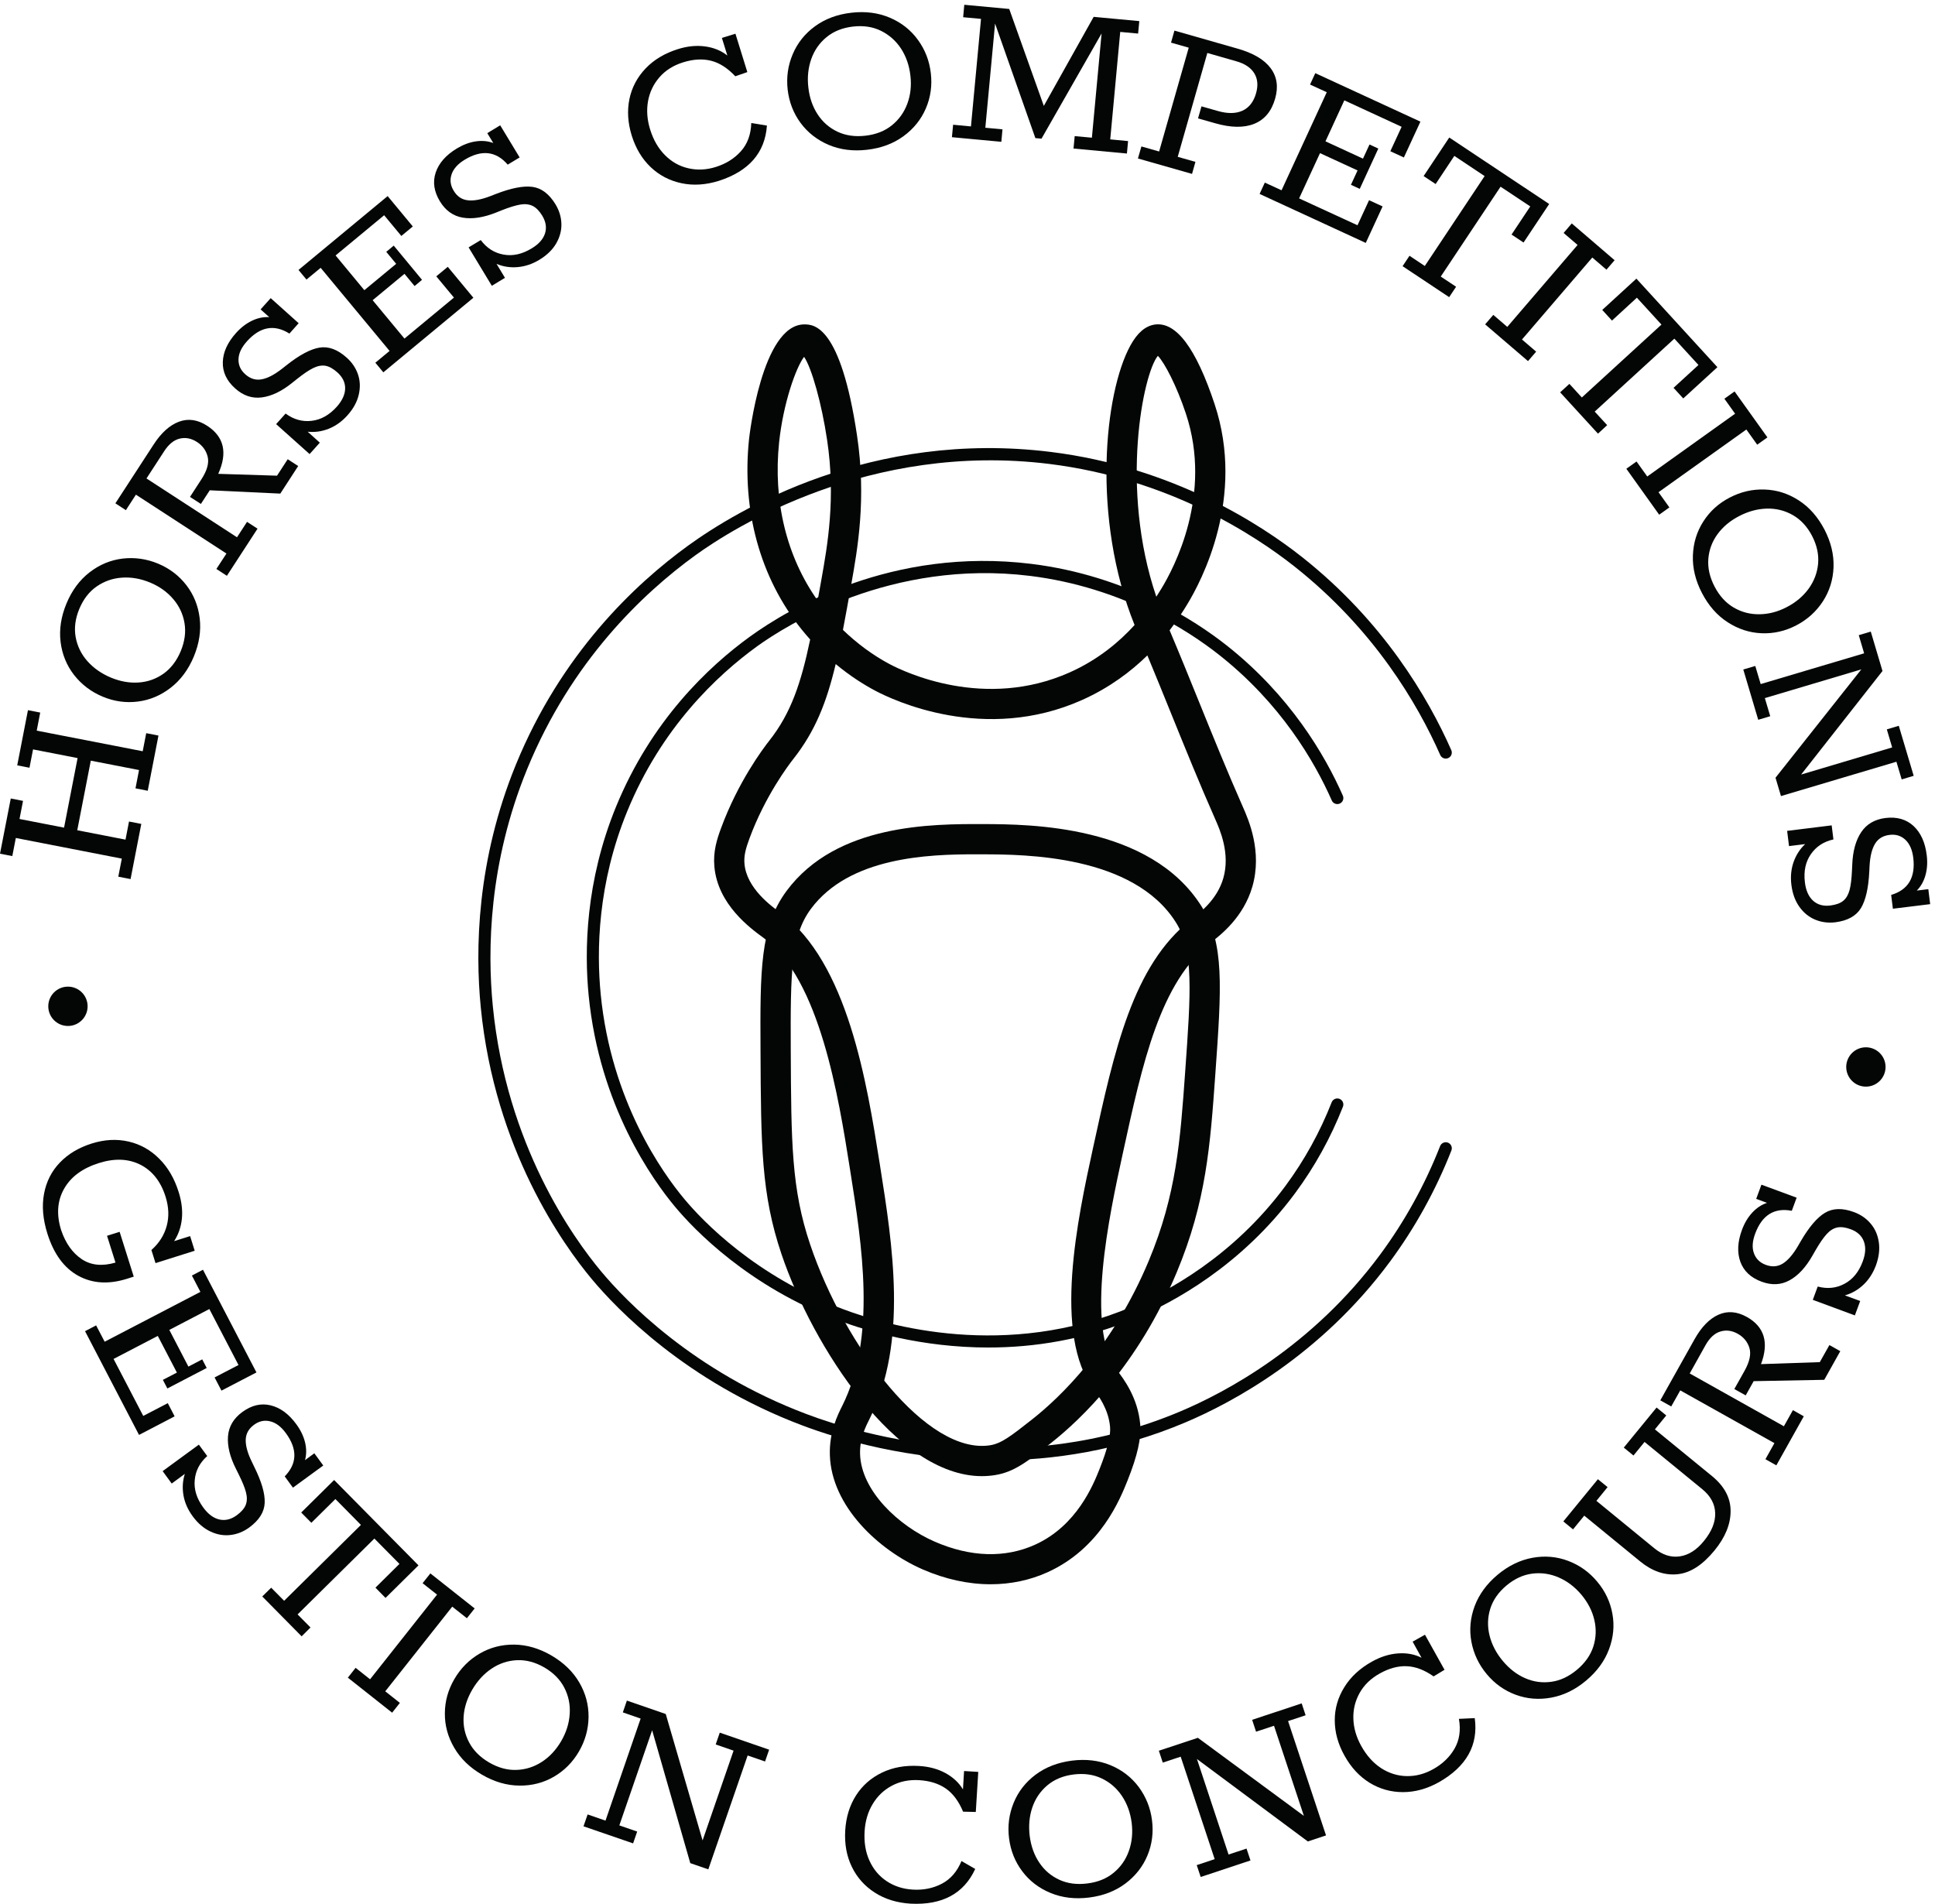 <?xml version="1.0" encoding="UTF-8" standalone="no"?>
<!-- Created with Inkscape (http://www.inkscape.org/) -->

<svg
   version="1.1"
   id="svg1"
   width="1134.827"
   height="1116.56"
   viewBox="0 0 1134.827 1116.56"
   sodipodi:docname="Logo_HC_black.eps"
   xmlns:inkscape="http://www.inkscape.org/namespaces/inkscape"
   xmlns:sodipodi="http://sodipodi.sourceforge.net/DTD/sodipodi-0.dtd"
   xmlns="http://www.w3.org/2000/svg"
   xmlns:svg="http://www.w3.org/2000/svg">
  <defs
     id="defs1" />
  <sodipodi:namedview
     id="namedview1"
     pagecolor="#ffffff"
     bordercolor="#000000"
     borderopacity="0.25"
     inkscape:showpageshadow="2"
     inkscape:pageopacity="0.0"
     inkscape:pagecheckerboard="0"
     inkscape:deskcolor="#d1d1d1">
    <inkscape:page
       x="0"
       y="0"
       inkscape:label="1"
       id="page1"
       width="1134.827"
       height="1116.56"
       margin="0"
       bleed="0" />
  </sodipodi:namedview>
  <g
     id="g1"
     inkscape:groupmode="layer"
     inkscape:label="1">
    <g
       id="group-R5">
      <path
         id="path2"
         d="m 4388.36,1955.47 c -381.44,0 -692.44,94.5 -850.13,153.89 -513.33,193.36 -820.11,515.31 -928.15,644.81 -126.9,151.81 -428.63,572.51 -490.1,1198.99 -24.9,254.54 -18.33,646.69 154.72,1069.91 199.78,488.63 523.86,795.46 760.52,966.75 216.71,156.8 806.62,510.62 1598.28,412.48 538.7,-66.89 925.87,-319.44 1108.71,-464.05 357.84,-283.29 555.01,-619.09 657.38,-850.9 5.99,-13.44 -0.1,-29.18 -13.6,-35.11 -13.39,-5.94 -29.27,0.21 -35.16,13.64 -99.96,226.3 -292.45,554.08 -641.74,830.48 -178.48,141.18 -556.37,387.68 -1082.15,453.01 -795.47,97.94 -1395.38,-283.29 -1560.46,-402.69 -231.04,-167.32 -547.41,-466.75 -742.39,-943.83 -168.94,-413.1 -175.35,-795.99 -150.97,-1044.48 59.96,-611.68 354.19,-1021.97 477.91,-1170.02 105.38,-126.17 404.56,-440.2 905.96,-628.98 257.6,-97.1 933.83,-289.96 1648.82,12.4 200.41,84.69 581.36,287.14 880.49,691.7 108.04,146.28 196.91,307.04 264.06,478 5.42,13.55 21.04,20.42 34.59,15.01 13.7,-5.31 20.48,-20.84 15.1,-34.59 C 6331.14,3146.65 6240.03,2981.72 6129.22,2831.8 5822.5,2417.02 5432,2209.37 5226.54,2122.59 4932.26,1998.09 4644.39,1955.47 4388.36,1955.47"
         style="fill:#040606;fill-opacity:1;fill-rule:nonzero;stroke:none"
         transform="matrix(0.133,0,0,-0.133,0,1116.56)" />
      <path
         id="path3"
         d="m 4358.39,2453.07 c -296.3,0 -537.96,73.45 -660.43,119.51 -398.68,150.12 -637.22,400.49 -721.29,501.14 -98.62,118.04 -333.2,445.09 -380.92,931.75 -19.32,197.74 -14.17,502.49 120.29,831.41 155.24,379.66 407.06,618.04 591,751.19 168.42,121.9 626.38,396.54 1241.97,320.48 418.78,-51.99 719.52,-248.28 861.52,-360.59 278.08,-220.15 431.29,-481.03 510.83,-661.17 6,-13.45 -0.09,-29.18 -13.59,-35.12 -13.55,-5.83 -29.28,0.11 -35.17,13.65 -77.14,174.62 -225.66,427.49 -495.19,640.76 -137.59,108.87 -429.04,299.12 -834.96,349.54 -612.47,75.44 -1076.68,-218.58 -1204.15,-310.68 -178.26,-129.09 -422.43,-360.18 -572.87,-728.27 -130.35,-318.81 -135.35,-614.29 -116.54,-806 46.26,-471.86 273.28,-788.48 368.72,-902.78 81.37,-97.41 312.35,-339.65 699.1,-485.3 198.84,-74.91 720.61,-223.91 1272.34,9.47 154.61,65.33 448.52,221.5 679.35,533.76 83.56,113.04 152.07,237.02 203.74,368.72 5.41,13.64 20.99,20.31 34.58,15 13.71,-5.31 20.48,-20.84 15.11,-34.59 -53.39,-135.97 -124.24,-264.12 -210.51,-380.81 -238.37,-322.46 -541.87,-483.74 -701.54,-551.25 -228.69,-96.69 -452.38,-129.82 -651.39,-129.82"
         style="fill:#040606;fill-opacity:1;fill-rule:nonzero;stroke:none"
         transform="matrix(0.133,0,0,-0.133,0,1116.56)" />
      <path
         id="path4"
         d="m 5105.79,6826.03 c -64.76,-76.47 -169.31,-584.49 -6.93,-1062.19 9.16,14.06 16.52,26.15 22.19,35.42 55.43,90.64 227.13,414.25 108.2,772.03 -40.53,122.11 -93.77,224.11 -123.46,254.74 z m -1560.11,-4.37 c -36.2,-47.41 -92.15,-206.2 -110.07,-376.44 -27.3,-259.42 32.87,-505.1 169.83,-698.05 5.31,29.38 10.78,60.01 16.51,91.99 27.04,151.7 63.87,358.62 25.26,615.85 -24.11,161.7 -68.03,317.47 -101.53,366.65 z m -241.19,-2124.7 c -16.46,-44.8 -24.8,-75.75 -21.62,-111.17 9.59,-107.31 117.47,-185.77 158.05,-215.25 297.41,-218.17 382.01,-751.71 437.96,-1104.7 l 2.03,-12.92 c 54.75,-344.97 122.89,-774.33 -44.34,-1110.02 -20.26,-40.31 -45.94,-91.16 -44.02,-159.5 4.59,-161.6 169.16,-316.74 329.35,-386.44 157.32,-68.55 310.31,-73.24 442.58,-13.23 184.57,83.77 256.82,265.16 284.01,333.4 34.23,85.85 49.91,148.37 46.48,185.77 -7.19,80.12 -52.1,138.56 -71.27,163.57 -183.16,242.96 -70.95,758.59 -3.91,1066.67 94.13,432.17 175.35,805.06 431.54,1006.24 42.2,32.72 115.71,89.5 142.8,182.75 31.67,108.88 -15,214.42 -34.91,259.43 -68.5,154.71 -132.62,313.08 -194.67,466.24 -34.8,85.85 -69.59,171.7 -105.18,257.23 -71.57,-70.01 -165.81,-141.9 -287.24,-196.29 -431.34,-193.16 -835.33,-0.31 -911.9,40.22 -48.61,25.74 -110.18,63.87 -175.14,117.94 -40.43,-169.93 -90.49,-296.3 -187.02,-418.83 -20.27,-25.74 -124.04,-162.32 -193.58,-351.11 z M 4368.35,1409.11 c -97.93,0 -199.62,21.89 -299.75,65.54 -192.59,83.87 -402.89,277.76 -409.3,504.99 -2.92,102 34.7,176.6 54.86,216.72 151.28,303.49 86.84,709.4 35.06,1035.61 l -2.04,13.03 c -49.38,311.31 -131.95,832.25 -379.14,1013.64 -59.54,43.34 -203.06,147.63 -218.01,315.27 -5.94,66.48 11.26,120.03 29.33,169.1 v 0 c 74.6,202.54 182.54,347.67 213.84,387.37 94.45,119.92 138.94,252.13 179.26,444.88 -12.97,14.48 -25.89,29.69 -38.66,45.53 -181.9,226.4 -263.9,524.17 -230.82,838.39 0.52,5.11 55.38,505.52 243.85,505.52 0.68,0 1.41,0 2.08,0 38.97,-0.83 157.48,-3.12 230.21,-489.89 41.83,-278.91 2.76,-498.22 -25.79,-658.36 -12.86,-72.2 -24.64,-138.15 -36.31,-198.89 62.36,-60.22 132.94,-112.21 205.72,-150.87 66.94,-35.52 420.03,-203.99 794.89,-36.25 126.59,56.67 219.63,136.17 285.37,208.58 -190.13,471.14 -133.25,1024.58 -18.17,1233.16 30.42,55.12 65.17,85.12 106.16,91.69 94.6,14.38 182.65,-103.04 264.85,-350.49 137.01,-412.37 -57.98,-780.68 -121.02,-883.72 -14.89,-24.38 -39.95,-65.32 -77.3,-113.87 44.59,-105.55 87.62,-211.71 130.65,-317.98 61.62,-152.12 125.39,-309.44 192.74,-461.66 23.86,-53.97 86.54,-195.66 41.26,-351.32 -39.22,-134.82 -139.56,-212.44 -182.38,-245.57 -224.57,-176.39 -301.04,-527.5 -389.61,-934.14 -58.18,-267.35 -166.34,-764.22 -24.69,-952.28 27.92,-36.36 91.64,-119.3 102.31,-237.96 5.48,-60.11 -12.13,-138.68 -55.42,-247.14 -32.62,-81.89 -119.3,-299.43 -352.78,-405.49 -78.2,-35.42 -163.22,-53.14 -251.25,-53.14"
         style="fill:#040606;fill-opacity:1;fill-rule:nonzero;stroke:none"
         transform="matrix(0.133,0,0,-0.133,0,1116.56)" />
      <path
         id="path5"
         d="m 3522.14,4427.01 h 1.04 z m 779.48,200.97 c -209.52,0 -556,-11.66 -725.93,-240.67 v -0.1 c -87.47,-117.73 -90.43,-275.78 -88.76,-622.21 1.92,-408 2.91,-612.72 85.63,-857.77 152.95,-453.01 515.68,-927.9 792.77,-885.29 50.58,7.82 92.83,41.05 185.35,113.77 123.83,97.42 355.22,317.78 514.79,699.52 122.06,291.94 139.04,530.42 160.55,832.25 25.42,356.22 38.14,535 -40.84,660.34 -187.54,297.56 -667.17,299.33 -847.72,300.06 -11.41,0 -23.39,0.1 -35.84,0.1 z m 27.98,-2742.1 c -376.8,0 -745.32,569.79 -883.41,978.63 -89.61,265.47 -90.6,477.49 -92.63,899.86 -1.66,350.81 -2.6,543.97 115.03,702.33 v 0 c 220.2,296.83 643.3,295.17 868.92,294.54 201.08,-0.73 733.89,-2.81 960.5,-362.36 102.32,-162.22 88.51,-355.6 61.06,-740.77 -22.4,-314.14 -40.06,-562.2 -170.56,-874.35 -171.23,-409.56 -421.38,-647.42 -555.21,-752.75 -104.87,-82.42 -162.53,-127.74 -247.71,-140.86 -18.65,-2.82 -37.35,-4.27 -55.99,-4.27"
         style="fill:#040606;fill-opacity:1;fill-rule:nonzero;stroke:none"
         transform="matrix(0.133,0,0,-0.133,0,1116.56)" />
      <path
         id="path6"
         d="m 575.773,4518.73 -54.171,10.5 15.515,79.69 L 69.766,4699.97 54.254,4620.11 0,4630.62 l 47.473,243.47 54.086,-10.52 -15.516,-79.85 196.418,-38.15 59.68,306.71 -196.418,38.32 -15.684,-80.88 -54.086,10.51 47.305,243.3 54.086,-10.51 -15.43,-79.69 467.352,-90.87 15.511,79.68 54,-10.51 -47.3,-243.46 -54.004,10.68 15.601,80.7 -212.695,41.37 -59.68,-306.88 212.778,-41.36 15.429,79.85 54.172,-10.51 -47.305,-243.29"
         style="fill:#040606;fill-opacity:1;fill-rule:nonzero;stroke:none"
         transform="matrix(0.133,0,0,-0.133,0,1116.56)" />
      <path
         id="path7"
         d="m 813.473,5648.06 c -6.61,39.5 -23.399,75.1 -50.016,105.96 -26.531,31.03 -60.187,55.11 -101.387,72.23 -41.707,17.29 -82.992,24.58 -124.105,21.7 -40.945,-2.71 -78.16,-15.77 -111.563,-38.82 -33.226,-22.89 -58.66,-55.96 -76.629,-98.85 -17.976,-43.06 -23.144,-84.43 -16.195,-124.11 7.203,-39.84 24.5,-75.44 51.629,-106.3 27.465,-30.86 62.051,-55.1 103.59,-72.57 41.707,-17.29 82.738,-24.58 123,-21.69 40.269,2.88 76.719,15.76 109.363,38.99 32.637,23.23 57.895,56.45 75.867,99.35 17.801,43.07 23.313,84.43 16.446,124.11 z m -60.7,-285.52 c -43.91,-34.07 -92.23,-54.42 -144.96,-61.03 -52.813,-6.61 -104.52,0.51 -155.129,21.7 -50.696,21.19 -92.489,52.9 -125.719,95.12 -33.063,42.38 -53.067,91.21 -59.848,146.31 -6.613,55.11 2.035,111.56 26.024,169.21 23.906,57.64 57.898,103.59 101.726,137.5 43.996,34.07 92.66,54.25 145.981,60.7 53.488,6.1 105.457,-1.19 156.148,-22.22 50.609,-21.19 92.063,-52.73 124.617,-94.77 32.555,-42.05 52.215,-90.71 58.914,-145.81 6.696,-55.1 -1.949,-111.56 -25.851,-169.21 -23.996,-57.64 -57.985,-103.41 -101.903,-137.5"
         style="fill:#040606;fill-opacity:1;fill-rule:nonzero;stroke:none"
         transform="matrix(0.133,0,0,-0.133,0,1116.56)" />
      <path
         id="path8"
         d="m 954.195,5886.27 44.336,67.98 -399.195,259.58 -44.336,-68.33 -46.199,30.18 168.105,258.55 c 33.91,52.4 71.293,86.13 112.324,101.39 41.032,15.26 82.399,9.16 124.274,-17.97 74.687,-48.49 90.786,-119.02 48.832,-211.93 l 259.234,-8.14 47.13,72.57 46.2,-30.01 -78.84,-121.57 -311.111,14.58 -39.078,-60.18 -48.066,31.02 49.929,76.98 c 25.43,38.99 34.668,72.22 28.145,99.69 -6.613,27.46 -22.293,49.33 -47.387,65.61 -24.414,15.77 -49.676,20.85 -75.367,14.92 -25.937,-5.93 -49.082,-24.58 -69.512,-56.29 l -77.648,-119.52 399.105,-259.41 44.25,67.99 46.29,-30.01 -135.13,-207.86 -46.285,30.18"
         style="fill:#040606;fill-opacity:1;fill-rule:nonzero;stroke:none"
         transform="matrix(0.133,0,0,-0.133,0,1116.56)" />
      <path
         id="path9"
         d="m 1408.58,6862.33 c 40.01,6.62 80.02,-8.14 120.37,-44.42 23.31,-20.85 39.85,-45.26 49.51,-73.41 9.74,-28.31 10.85,-58.32 3.47,-89.86 -7.37,-31.87 -23.99,-62.05 -49.93,-91.04 -23.99,-26.79 -51.37,-46.46 -81.89,-58.83 -30.68,-12.21 -61.71,-16.62 -93.33,-13.4 l 53.49,-48.15 -45.1,-50.35 -147.59,132.07 41.8,46.63 c 35.34,-26.12 73.66,-36.97 114.69,-32.05 41.03,4.58 77.99,25.43 110.97,62.06 23.99,26.95 36.28,53.74 36.88,80.19 0.42,26.79 -11.11,50.35 -34.25,71.21 -18.57,16.61 -36.29,26.45 -52.82,29.33 -16.7,2.54 -34.75,-0.68 -53.83,-10.17 -19.15,-9.33 -43.23,-25.77 -72.48,-49 l -19.75,-15.77 c -46.54,-37.64 -91.3,-59 -134.11,-64.6 -42.73,-5.59 -81.97,7.46 -117.58,39.51 -37.807,33.74 -56.034,72.56 -54.588,116.3 1.187,43.58 20.598,86.13 58.148,128.18 21.28,23.74 44.6,41.71 69.94,53.91 25.51,12.38 50.78,17.47 76.55,16.11 l -38.06,34.08 44.5,49.68 123.34,-110.55 -40.77,-45.77 c -66.89,42.04 -129.45,30.52 -187.85,-34.76 -23.57,-26.45 -35.86,-52.39 -36.63,-78.33 -0.76,-25.94 9.24,-48.15 29.93,-66.46 21.78,-19.5 45.6,-26.96 71.72,-22.21 26.1,4.41 56.11,20.18 89.94,46.46 l 19.16,15.08 c 57.47,45.61 106.21,71.72 146.15,78.33"
         style="fill:#040606;fill-opacity:1;fill-rule:nonzero;stroke:none"
         transform="matrix(0.133,0,0,-0.133,0,1116.56)" />
      <path
         id="path10"
         d="m 1690.36,6753.32 -35.27,42.38 62.73,52.05 -303.82,366.39 -62.56,-51.71 -35.18,42.38 393.09,325.7 110.96,-133.94 -50.61,-41.88 -75.78,91.38 -214.14,-177.34 126.82,-153.1 140.38,116.14 -43.74,52.9 32.89,27.46 124.79,-150.89 -32.73,-27.47 -44.59,53.92 -140.38,-116.31 140.21,-169.2 218.21,180.73 -77.82,93.76 50.69,41.87 112.92,-136.31 -397.07,-328.91"
         style="fill:#040606;fill-opacity:1;fill-rule:nonzero;stroke:none"
         transform="matrix(0.133,0,0,-0.133,0,1116.56)" />
      <path
         id="path11"
         d="m 2347.51,7571.2 c 40.1,-5.26 74.09,-31.2 102.32,-77.49 16.11,-26.95 24.75,-55.1 25.68,-84.94 1.02,-29.66 -6.69,-58.83 -22.88,-86.97 -16.28,-27.98 -40.95,-52.05 -74.35,-72.22 -30.86,-18.83 -62.73,-29.34 -95.62,-32.22 -32.81,-2.88 -63.84,1.86 -93.17,14.24 l 37.22,-61.54 -57.98,-35.1 -102.41,169.38 53.58,32.21 c 26.19,-35.1 59.59,-56.63 100.2,-63.92 40.6,-7.63 82.05,1.53 124.19,27.13 30.94,18.48 50.61,40.52 58.83,65.78 8.14,25.26 4.24,51.37 -11.87,78.16 -13.05,21.36 -27.12,35.77 -42.13,43.23 -15.09,7.46 -33.23,9.67 -54.17,6.28 -21.19,-3.56 -49,-12.04 -83.75,-25.77 l -23.57,-9.49 c -55.61,-22.22 -104.52,-29.68 -146.99,-22.56 -42.47,7.13 -76.21,31.37 -101.05,72.23 -26.11,43.4 -32.22,85.62 -18.31,126.99 13.9,41.37 44.93,76.63 93.08,105.8 27.37,16.44 54.85,26.95 82.82,31.19 27.72,4.24 53.74,1.87 77.9,-6.95 l -26.45,43.4 56.97,34.59 85.79,-141.74 -52.64,-31.7 c -51.46,59.68 -114.78,66.97 -189.55,21.7 -30.35,-18.31 -49.59,-39.85 -57.9,-64.43 -8.31,-24.42 -5.26,-48.66 9.15,-72.23 14.92,-25.09 35.69,-39.16 61.97,-42.21 26.37,-3.22 59.51,2.88 99.7,18.31 l 22.63,8.82 c 68.32,26.61 122.41,37.3 162.76,32.04"
         style="fill:#040606;fill-opacity:1;fill-rule:nonzero;stroke:none"
         transform="matrix(0.133,0,0,-0.133,0,1116.56)" />
      <path
         id="path12"
         d="m 3381.81,7841.45 c -8.56,-119.87 -79.43,-201.08 -212.18,-243.81 -57.73,-17.96 -112.66,-21.53 -164.71,-10.34 -52.22,11.02 -97.4,34.59 -135.47,70.7 -38.32,36.29 -66.21,82.91 -84.01,139.88 -17.12,55.78 -20.51,109.19 -10,160.56 10.68,51.2 34.59,96.3 71.55,135.12 36.96,38.66 84.77,67.14 143.09,85.28 41.8,13.06 81.64,16.79 119.7,11.54 37.98,-5.26 70.53,-18.66 97.49,-40.02 l -24.08,77.65 59.77,18.49 52.47,-169.21 -53.07,-18.48 c -33.74,35.94 -69.17,58.83 -106.3,68.32 -37.3,9.5 -78.33,7.3 -123.51,-6.78 -43.07,-13.22 -77.91,-35.26 -104.44,-65.61 -26.54,-30.52 -43.41,-65.78 -50.61,-105.79 -7.12,-40.02 -4.07,-81.56 9.32,-124.79 14.42,-46.45 36.46,-84.26 65.95,-113.6 29.42,-29.5 63.58,-48.65 102.84,-57.47 39.24,-8.99 79.26,-7.12 120.46,5.76 45.09,14.08 82.06,37.13 110.88,69.35 28.99,32.21 44.16,73.75 45.86,124.44 l 69,-11.19"
         style="fill:#040606;fill-opacity:1;fill-rule:nonzero;stroke:none"
         transform="matrix(0.133,0,0,-0.133,0,1116.56)" />
      <path
         id="path13"
         d="m 3932.83,7842.64 c 31.28,25.26 54,57.14 68.25,95.62 14.07,38.15 18.64,79.52 13.39,123.6 -5,44.76 -18.99,84.43 -41.29,119.02 -22.63,34.25 -52.05,60.35 -88.24,78.33 -36.29,17.97 -77.57,24.08 -123.77,18.82 -46.37,-5.43 -85.03,-20.86 -116.48,-46.62 -31.19,-25.61 -53.57,-57.82 -67.39,-96.64 -13.65,-39.17 -18.06,-81.05 -12.72,-125.81 5.01,-44.92 18.74,-84.26 40.87,-118 21.95,-33.74 51.2,-59.34 87.39,-76.47 36.12,-17.12 77.57,-23.06 123.77,-17.63 46.12,5.26 84.86,20.52 116.22,45.78 z m -278.9,-86.3 c -51.12,21.87 -92.31,54.26 -124.02,97.15 -31.45,42.9 -50.18,91.55 -56.63,145.98 -6.1,54.59 1.02,106.64 22.04,156.15 20.77,49.51 53.58,90.88 98.34,123.59 44.85,32.73 98.34,52.74 160.47,59.85 61.97,7.13 118.6,-0.16 169.63,-21.87 51.04,-21.7 92.49,-54.42 124.02,-97.99 31.63,-43.41 50.53,-92.4 56.8,-147 6.36,-54.42 -0.93,-106.13 -21.95,-155.13 -21.03,-48.83 -53.75,-89.69 -98.6,-122.41 -44.92,-32.89 -98.33,-52.73 -160.38,-59.85 -62.14,-7.29 -118.68,0 -169.72,21.53"
         style="fill:#040606;fill-opacity:1;fill-rule:nonzero;stroke:none"
         transform="matrix(0.133,0,0,-0.133,0,1116.56)" />
      <path
         id="path14"
         d="m 4197.57,7790.25 5.26,54.93 78.67,-7.46 44.34,474.22 -78.75,7.29 5,54.93 198.19,-18.48 152.51,-427.42 219.81,392.66 201.25,-18.81 -5.25,-54.94 -78.84,7.29 -44.08,-473.87 78.66,-7.46 -5.09,-54.93 -235.49,22.03 5.17,54.77 75.87,-6.95 42.73,459.63 -264.92,-463.87 -27.04,2.37 -177.76,505.24 -42.9,-459.46 75.61,-7.12 -5,-54.94 -217.95,20.35"
         style="fill:#040606;fill-opacity:1;fill-rule:nonzero;stroke:none"
         transform="matrix(0.133,0,0,-0.133,0,1116.56)" />
      <path
         id="path15"
         d="m 5033.09,7749.39 78.16,-22.21 130.55,457.77 -78.07,22.21 15,53.07 278.47,-79.52 c 68.84,-19.5 117.33,-48.15 145.56,-85.79 28.31,-37.81 34.92,-82.4 20.09,-134.62 -15.69,-55.44 -46.37,-92.4 -91.72,-110.88 -45.35,-18.48 -103,-17.8 -173.19,2.37 l -75.11,21.37 15.17,53.07 72.06,-20.52 c 43.4,-12.37 79.68,-11.87 108.76,1.36 29.08,13.39 49,38.82 59.68,76.29 10,34.59 7.38,64.26 -7.71,88.67 -15.09,24.59 -41.46,42.39 -79.6,53.07 l -127.33,36.45 -130.55,-457.94 78.07,-22.21 -15,-53.06 -238.55,67.98 15.26,53.07"
         style="fill:#040606;fill-opacity:1;fill-rule:nonzero;stroke:none"
         transform="matrix(0.133,0,0,-0.133,0,1116.56)" />
      <path
         id="path16"
         d="m 5554.27,7540 23.06,50.02 73.75,-33.91 199.39,432.34 -73.75,33.9 23.14,50.19 463.61,-213.79 -72.99,-158.02 -59.67,27.63 49.75,107.67 -252.61,116.64 -83.17,-180.73 165.39,-76.3 28.83,62.4 38.82,-17.98 -81.89,-177.68 -38.9,17.8 29.24,63.41 -165.56,76.3 -92.15,-199.55 257.45,-118.51 50.95,110.54 59.69,-27.47 -74.18,-160.9 -468.2,216"
         style="fill:#040606;fill-opacity:1;fill-rule:nonzero;stroke:none"
         transform="matrix(0.133,0,0,-0.133,0,1116.56)" />
      <path
         id="path17"
         d="m 6184.8,7221.43 30.52,45.94 67.48,-45.09 263.73,396.39 -133.52,89.01 -82.4,-124.11 -53.06,35.1 113.08,170.06 440.65,-293.15 -113.09,-169.88 -52.9,35.1 82.57,124.1 -130.97,86.98 -263.73,-396.23 67.65,-44.93 -30.52,-45.94 -205.49,136.65"
         style="fill:#040606;fill-opacity:1;fill-rule:nonzero;stroke:none"
         transform="matrix(0.133,0,0,-0.133,0,1116.56)" />
      <path
         id="path18"
         d="m 6548.81,6964.91 36.04,41.71 61.62,-52.9 310.02,361.29 -61.63,52.9 35.94,42.05 188.96,-162.25 -35.95,-41.71 -62.48,53.58 -310.01,-361.47 62.48,-53.58 -35.94,-41.71 -189.05,162.09"
         style="fill:#040606;fill-opacity:1;fill-rule:nonzero;stroke:none"
         transform="matrix(0.133,0,0,-0.133,0,1116.56)" />
      <path
         id="path19"
         d="m 6879.52,6665.16 40.86,37.29 54.84,-60.01 351.12,321.45 -108.41,118.51 -109.79,-100.88 -42.89,46.97 150.56,138 357.22,-390.46 -150.55,-137.83 -42.82,46.79 109.88,100.71 -106.31,116.14 -351.21,-321.63 54.93,-59.85 -40.52,-37.46 -166.91,182.26"
         style="fill:#040606;fill-opacity:1;fill-rule:nonzero;stroke:none"
         transform="matrix(0.133,0,0,-0.133,0,1116.56)" />
      <path
         id="path20"
         d="m 7171.47,6328.1 44.92,32.04 47.31,-66.12 387.32,276.87 -47.22,66.12 44.94,32.04 144.78,-202.6 -45.01,-32.22 -47.81,66.98 -387.41,-276.53 47.99,-66.97 -45.02,-32.22 -144.79,202.61"
         style="fill:#040606;fill-opacity:1;fill-rule:nonzero;stroke:none"
         transform="matrix(0.133,0,0,-0.133,0,1116.56)" />
      <path
         id="path21"
         d="m 7645.09,5716.04 c 34.93,-20.34 72.65,-30.18 113.51,-29.5 40.77,0.51 80.96,10.86 120.29,31.54 40.1,20.68 72.23,47.98 96.39,81.04 24.07,33.4 38.06,70.19 41.79,110.54 3.56,40.19 -5.26,81.05 -26.61,122.42 -21.71,41.36 -50.02,71.88 -85.12,91.89 -35.1,20 -73.24,29.5 -114.61,28.48 -41.37,-1.19 -81.9,-12.21 -121.82,-33.06 -40.1,-20.68 -71.97,-47.47 -95.71,-80.2 -23.73,-32.72 -37.13,-69.17 -40.18,-109.01 -3.05,-39.84 6.19,-80.54 27.64,-121.73 21.61,-41.37 49.68,-72.06 84.43,-92.41 z m -180.14,229.74 c 2.04,55.44 17.46,105.62 46.37,150.38 28.66,44.76 67.4,79.86 116.14,104.95 48.66,25.43 99.86,37.3 153.52,35.44 53.83,-1.7 104.02,-17.64 150.73,-47.81 46.54,-30.01 84.18,-72.91 113.25,-128.35 28.83,-55.61 42.14,-110.88 40.18,-166.32 -2.03,-55.61 -17.89,-105.8 -47.13,-150.9 -29.5,-45.1 -68.41,-80.19 -117.24,-105.63 -48.58,-25.26 -99.61,-36.95 -152.68,-34.75 -53.15,2.03 -103.07,18.31 -149.53,48.32 -46.71,30.18 -84.35,72.9 -113.26,128.34 -29,55.45 -42.38,110.89 -40.35,166.33"
         style="fill:#040606;fill-opacity:1;fill-rule:nonzero;stroke:none"
         transform="matrix(0.133,0,0,-0.133,0,1116.56)" />
      <path
         id="path22"
         d="m 7687.14,5442.91 52.9,15.6 23.81,-79.86 456.17,135.64 -23.66,80.02 52.98,15.77 51.63,-173.78 -358.67,-456.59 401.31,119.53 -23.56,79.69 52.81,15.77 65.7,-220.58 -52.9,-15.94 -23.31,77.99 -509.06,-151.4 -24.07,80.87 378.42,477.78 -425.39,-126.65 23.74,-79.86 -52.99,-15.76 -65.86,221.76"
         style="fill:#040606;fill-opacity:1;fill-rule:nonzero;stroke:none"
         transform="matrix(0.133,0,0,-0.133,0,1116.56)" />
      <path
         id="path23"
         d="m 8205.44,4389.87 c -21.28,-34.25 -58.92,-54.93 -112.67,-61.72 -30.94,-3.56 -60.35,0 -87.91,11.37 -27.64,11.35 -51.03,30.01 -70.02,56.45 -18.91,26.28 -30.86,58.83 -35.61,97.32 -4.4,35.78 -1.26,69.35 9.67,100.54 10.94,31.03 27.97,57.48 51.12,79.18 l -71.21,-8.82 -8.31,67.14 196.42,24.25 7.72,-62.05 c -42.98,-9.5 -76.13,-31.2 -99.61,-65.28 -23.48,-33.91 -32.3,-75.45 -26.12,-124.45 4.33,-35.77 16.37,-62.56 36.12,-80.53 19.66,-17.8 45.02,-24.93 76.21,-21.02 24.66,3.22 43.57,9.83 56.72,20.68 12.96,10.68 22.04,26.28 27.71,46.96 5.6,20.69 9.07,49.51 10.77,86.98 l 1.18,25.26 c 2.38,59.68 15.43,107.49 39.51,143.44 23.9,35.77 59.68,56.63 107.15,62.56 50.36,6.1 91.47,-5.77 123.6,-35.26 31.78,-29.68 51.37,-72.57 58.06,-128.18 4.08,-31.71 2.21,-61.21 -5.33,-88.5 -7.46,-26.96 -20.26,-49.68 -38.32,-68.16 l 50.78,6.27 8.14,-66.12 -164.38,-20.18 -7.62,60.87 c 75.61,22.55 107.99,77.31 97.4,164.29 -4.33,35.1 -16.03,61.38 -35.01,79.18 -19,17.63 -42.22,24.75 -69.86,21.19 -28.81,-3.56 -50.02,-16.62 -63.75,-39.34 -13.64,-22.54 -21.78,-55.44 -24.07,-98.5 l -1.19,-24.24 c -3.64,-73.25 -16.1,-127.16 -37.29,-161.58"
         style="fill:#040606;fill-opacity:1;fill-rule:nonzero;stroke:none"
         transform="matrix(0.133,0,0,-0.133,0,1116.56)" />
      <path
         id="path24"
         d="m 589.844,2765.72 -29.672,-9.49 c -80.867,-25.44 -152.418,-21.03 -214.809,13.05 -62.562,34.25 -108.004,95.96 -136.144,185.31 -20.176,63.75 -25.09,122.41 -15.09,176.16 10.004,53.74 33.23,99.69 69.68,137.67 36.457,38.14 83.25,66.12 140.214,84.09 56.797,17.98 111.051,20.86 163.102,8.82 51.879,-12.04 96.977,-37.3 135.297,-75.96 38.488,-38.31 66.797,-87.14 85.277,-146.14 13.231,-41.54 17.977,-80.88 14.418,-117.83 -3.73,-36.8 -15.262,-69.86 -34.25,-99.19 l 70.528,22.21 20.175,-64.6 -172.761,-54.59 -18.141,57.82 c 34.246,30.34 56.625,65.94 67.477,106.3 11.019,40.69 9.152,83.41 -4.918,128.51 -21.192,67.48 -58.493,114.62 -111.223,141.41 -52.727,26.61 -113.762,28.98 -182.598,7.28 -72.902,-22.89 -124.277,-60.87 -154.117,-114.1 -29.836,-52.9 -33.91,-113.76 -12.547,-181.92 19.668,-57.82 50.02,-100.37 90.539,-127.67 40.692,-27.29 90.371,-32.38 149.032,-15.25 l -37.301,118.16 55.609,17.47 62.223,-197.52"
         style="fill:#040606;fill-opacity:1;fill-rule:nonzero;stroke:none"
         transform="matrix(0.133,0,0,-0.133,0,1116.56)" />
      <path
         id="path25"
         d="m 375.031,2525.14 48.828,25.6 37.641,-72.06 422.164,219.73 -37.465,72.06 48.828,25.59 235.833,-452.85 -154.286,-80.19 -30.347,58.15 105.453,54.77 -128.508,246.85 -176.5,-92.06 84.098,-161.75 61.035,31.88 19.668,-37.98 -173.446,-90.36 -19.836,37.98 61.883,32.04 -84.261,161.75 -194.981,-101.57 130.887,-251.26 108.172,56.29 30.179,-58.15 -156.996,-81.9 -238.043,457.44"
         style="fill:#040606;fill-opacity:1;fill-rule:nonzero;stroke:none"
         transform="matrix(0.133,0,0,-0.133,0,1116.56)" />
      <path
         id="path26"
         d="m 1167.14,1767.95 c -1.69,-40.52 -24.58,-76.63 -68.15,-108.51 -25.27,-18.47 -52.56,-29.5 -82.4,-33.05 -29.504,-3.57 -59.172,1.34 -88.504,15.25 -29.5,13.73 -55.781,36.28 -78.672,67.65 -21.359,29.16 -34.926,60.02 -40.516,92.4 -5.429,32.56 -3.566,63.75 6.102,94.1 l -57.816,-42.56 -40.008,54.77 159.707,116.81 36.961,-50.36 c -32.891,-29.32 -51.371,-64.42 -55.102,-105.62 -4.066,-41.03 8.477,-81.55 37.637,-121.39 21.367,-29.17 44.93,-46.8 70.875,-52.73 25.937,-5.93 51.536,0.34 76.796,18.65 20.18,14.75 33.24,30.01 39.51,45.6 6.1,15.78 6.61,33.91 1.35,54.6 -5.08,20.85 -16.27,47.81 -32.89,81.22 l -11.19,22.54 c -27.12,53.4 -38.82,101.56 -35.43,144.62 3.39,42.89 24.58,78.5 63.24,106.82 40.86,29.83 82.4,39.67 124.78,29.33 42.39,-10.35 80.37,-38.15 113.43,-83.59 18.82,-25.77 31.7,-52.39 38.31,-79.69 6.62,-27.46 6.62,-53.4 -0.16,-78.33 l 41.03,30.18 39.5,-53.91 -133.77,-97.66 -36.29,49.68 c 55.11,56.46 56.63,120.2 5.09,190.74 -21.02,28.65 -43.91,45.94 -69.17,52.05 -25.09,6.27 -48.83,1.18 -71.21,-15.27 -23.57,-17.29 -35.77,-38.99 -36.62,-65.61 -0.85,-26.28 7.96,-58.99 26.95,-97.66 l 10.52,-21.86 c 32.55,-65.62 47.98,-118.68 46.11,-159.21"
         style="fill:#040606;fill-opacity:1;fill-rule:nonzero;stroke:none"
         transform="matrix(0.133,0,0,-0.133,0,1116.56)" />
      <path
         id="path27"
         d="m 1156.46,1355.28 39.34,38.66 57.13,-57.65 338.58,334.51 -112.57,114.1 -105.97,-104.77 -44.76,45.27 145.13,143.43 371.98,-376.39 -145.3,-143.6 -44.42,45.27 105.8,104.78 -110.55,111.73 -338.58,-334.52 56.97,-57.64 -39.17,-39 -173.61,175.82"
         style="fill:#040606;fill-opacity:1;fill-rule:nonzero;stroke:none"
         transform="matrix(0.133,0,0,-0.133,0,1116.56)" />
      <path
         id="path28"
         d="m 1533.87,997.211 34.25,43.399 63.74,-50.52 295.35,373.33 -63.75,50.35 34.25,43.24 195.31,-154.46 -34.24,-43.23 -64.6,51.03 -295.35,-373.338 64.43,-51.02 -34.08,-43.242 -195.31,154.461"
         style="fill:#040606;fill-opacity:1;fill-rule:nonzero;stroke:none"
         transform="matrix(0.133,0,0,-0.133,0,1116.56)" />
      <path
         id="path29"
         d="m 2277.66,590.469 c 40.35,1.363 77.48,13.39 111.9,35.601 34.24,22.211 62.22,52.559 84.77,90.871 22.72,39.008 35.27,79.02 37.81,120.219 2.88,41.02 -5.26,79.68 -23.57,115.461 -18.48,36.109 -47.81,65.939 -87.66,89.339 -40.35,23.4 -80.7,34.08 -121.05,32.39 -40.52,-1.87 -77.82,-14.24 -112.24,-37.3 -34.42,-23.07 -62.56,-54.089 -85.45,-93.089 -22.54,-38.992 -35.26,-78.66 -37.8,-118.84 -2.55,-40.351 5.59,-78.172 24.41,-113.601 18.65,-35.438 48.15,-64.938 88.16,-88.329 40.36,-23.402 80.54,-34.242 120.72,-32.722 z m -274.83,97.82 c -28.15,48.16 -41.71,98.512 -41.2,151.75 0.17,53.231 14.24,103.59 41.87,150.891 27.64,47.47 64.6,84.94 110.89,112.07 46.45,27.29 97.32,40.53 152.93,40.01 55.61,-0.68 110.37,-16.61 164.28,-47.98 53.92,-31.53 94.95,-71.21 122.92,-119.19 27.98,-47.981 41.37,-98.84 40.7,-152.75 -0.68,-53.59 -14.93,-104.277 -42.56,-151.75 -27.64,-47.309 -64.43,-84.258 -110.54,-111.051 -45.78,-26.617 -96.65,-39.668 -152.08,-39 -55.61,0.524 -110.38,16.441 -164.63,47.992 -53.75,31.36 -94.78,71.028 -122.58,119.008"
         style="fill:#040606;fill-opacity:1;fill-rule:nonzero;stroke:none"
         transform="matrix(0.133,0,0,-0.133,0,1116.56)" />
      <path
         id="path30"
         d="m 2573,341.75 18.14,52.379 78.84,-27.289 154.97,449.973 -78.5,27.289 17.8,52.046 171.41,-59.168 162.42,-557.46 136.66,395.89 -78.85,27.289 17.98,52.063 217.69,-75.11 -17.97,-52.05 -76.8,26.437 -173.44,-502.18 -79.52,27.473 -168.19,585.93 -144.62,-419.453 78.67,-27.289 -17.97,-52.059 L 2573,341.75"
         style="fill:#040606;fill-opacity:1;fill-rule:nonzero;stroke:none"
         transform="matrix(0.133,0,0,-0.133,0,1116.56)" />
      <path
         id="path31"
         d="M 4300.32,153.719 C 4249.97,44.711 4155.02,-6.328 4015.66,0.621 3955.3,4.359 3902.57,20.461 3857.81,49.281 c -44.93,28.66 -78.84,66.801 -101.72,114.11 -22.9,47.289 -32.56,100.699 -29,160.379 3.56,58.152 19.16,109.359 47.31,153.781 28.14,44.078 66.46,77.82 114.78,101.051 48.32,23.23 103.08,32.886 163.95,29.16 43.74,-2.551 82.39,-13.051 116.13,-31.36 33.57,-18.492 59.34,-42.562 76.98,-71.89 l 4.91,81.039 62.57,-3.899 -10.85,-176.66 -56.13,1.348 c -18.98,45.609 -44.08,79.519 -75.44,101.562 -31.37,21.868 -70.53,34.407 -117.84,37.297 -44.92,2.711 -85.28,-5.418 -120.88,-24.578 -35.61,-18.992 -63.92,-46.121 -84.61,-81.051 -21.02,-34.918 -32.71,-74.929 -35.43,-119.859 -2.88,-48.5 4.07,-91.731 21.53,-129.711 17.13,-37.801 42.39,-67.988 75.79,-90.199 33.57,-22.199 71.72,-34.59 114.78,-37.121 46.97,-2.891 89.86,5.762 128.18,25.77 38.48,20.012 67.48,53.231 86.97,100.192 l 60.53,-34.922"
         style="fill:#040606;fill-opacity:1;fill-rule:nonzero;stroke:none"
         transform="matrix(0.133,0,0,-0.133,0,1116.56)" />
      <path
         id="path32"
         d="m 4910.68,136.93 c 31.2,25.609 53.57,57.652 67.14,96.14 13.73,38.481 17.8,79.68 12.38,123.93 -5.77,44.77 -20.01,84.27 -42.9,118.52 -22.89,34.07 -52.56,60.019 -89.18,77.312 -36.45,17.457 -77.82,23.219 -124.1,17.457 -46.12,-5.758 -84.61,-21.699 -115.47,-47.637 -31.02,-26.113 -53.23,-58.672 -66.45,-97.66 -13.4,-39.16 -16.96,-81.211 -11.54,-125.972 5.77,-44.758 19.67,-83.918 42.22,-117.321 22.38,-33.738 51.88,-58.84 88.33,-75.617 36.29,-16.781 77.66,-22.211 123.77,-16.281 46.29,5.769 84.77,21.359 115.8,47.129 z M 4632.8,47.75 c -51.38,21.031 -92.91,52.902 -124.95,95.461 -32.05,42.551 -51.38,90.871 -58.33,145.469 -6.96,54.429 -0.17,106.48 20.17,156.32 20.18,49.84 52.74,91.391 96.99,124.609 44.59,33.231 97.99,53.75 159.88,61.723 62.05,7.797 118.5,1.18 170.05,-20.012 51.2,-21.191 92.74,-53.41 124.95,-96.468 31.87,-43.403 51.54,-92.231 58.33,-146.481 6.94,-54.422 0.16,-106.312 -20.18,-155.301 -20.51,-49.168 -52.9,-90.371 -97.15,-123.609 -44.59,-33.398 -97.66,-53.91 -159.71,-61.711 -62.05,-7.801 -118.68,-1.188 -170.05,20"
         style="fill:#040606;fill-opacity:1;fill-rule:nonzero;stroke:none"
         transform="matrix(0.133,0,0,-0.133,0,1116.56)" />
      <path
         id="path33"
         d="m 5294.53,118.289 -17.46,52.383 79.18,26.277 -149.89,451.84 -79,-26.098 -17.3,52.379 172.09,56.969 467.44,-344.34 -131.74,397.41 -79.18,-26.121 -17.29,52.403 218.54,72.39 17.29,-52.39 -77.31,-25.602 167.34,-504.23 -80.19,-26.618 -488.97,363.508 139.37,-421.148 79.18,26.281 17.46,-52.391 -219.56,-72.902"
         style="fill:#040606;fill-opacity:1;fill-rule:nonzero;stroke:none"
         transform="matrix(0.133,0,0,-0.133,0,1116.56)" />
      <path
         id="path34"
         d="m 6503.04,818.852 c 16.27,-119.032 -36.29,-213.133 -157.51,-282.301 -52.72,-29.5 -105.62,-44.082 -159.03,-44.082 -53.41,0 -102.4,13.91 -147.33,41.371 -44.59,27.629 -81.56,67.308 -110.55,119.531 -28.48,50.859 -42.73,102.578 -42.89,154.961 -0.34,52.387 13.91,101.391 42.05,146.828 28.14,45.78 69,83.41 122.24,113.08 38.32,21.37 76.46,33.23 114.78,35.95 38.31,2.7 72.9,-3.57 103.59,-19.16 l -39.33,71.03 54.42,30.52 86.3,-154.62 -48.15,-29.16 c -40.35,28.31 -79.69,43.23 -118,44.92 -38.32,1.7 -78.16,-8.98 -119.37,-32.04 -39.66,-22.039 -69,-50.52 -88.83,-85.789 -19.67,-35.262 -29,-73.239 -27.64,-113.93 1.18,-40.691 12.88,-80.531 34.76,-120.031 23.74,-42.559 53.06,-75.11 87.82,-97.828 35.1,-22.551 72.73,-34.25 112.74,-34.93 40.19,-0.68 79.02,9.5 116.49,30.519 41.36,22.879 72.73,53.231 94.43,90.7 21.53,37.64 27.98,81.218 19.16,131.23 l 69.85,3.231"
         style="fill:#040606;fill-opacity:1;fill-rule:nonzero;stroke:none"
         transform="matrix(0.133,0,0,-0.133,0,1116.56)" />
      <path
         id="path35"
         d="m 7025.91,1134.53 c 12.21,38.32 13.73,77.49 4.41,117.16 -9.15,39.84 -28.31,76.63 -56.62,110.88 -29.16,34.59 -62.4,60.02 -100.37,76.46 -37.47,16.28 -76.3,22.04 -116.65,16.96 -40.18,-5.08 -77.99,-22.55 -113.6,-52.22 -35.77,-30.01 -59.68,-64.26 -71.72,-102.91 -12.03,-38.66 -12.88,-77.82 -3.04,-118.01 10,-40.01 29.5,-77.48 58.48,-112.06 29,-34.59 61.89,-60.02 99.19,-76.13 36.97,-16.109 75.28,-21.187 114.95,-15.601 39.67,5.433 77.14,23.231 113.09,53.231 35.43,29.85 59.51,63.93 71.88,102.24 z M 6840.44,909.211 c -54.77,-10 -106.99,-5.762 -157.01,12.711 -49.84,18.488 -92.4,48.668 -127.5,90.878 -35.08,42.05 -57.63,89.52 -67.64,142.41 -9.84,52.91 -5.09,105.3 14.25,157.35 19.49,52.05 53.06,98 100.87,138.17 47.98,40.19 99.35,65.11 153.95,75.11 54.59,10.01 107.15,5.43 157.5,-13.56 50.36,-18.99 93.09,-49.51 128.18,-91.72 35.27,-41.88 57.47,-89.18 66.97,-141.58 9.49,-52.21 4.58,-104.43 -14.93,-156.48 -19.49,-52.05 -53.06,-98 -101.04,-138.18 -47.81,-40.179 -99.18,-65.109 -153.6,-75.109"
         style="fill:#040606;fill-opacity:1;fill-rule:nonzero;stroke:none"
         transform="matrix(0.133,0,0,-0.133,0,1116.56)" />
      <path
         id="path36"
         d="m 7396.37,1453.28 c -56.46,-5.43 -111.05,13.39 -163.78,56.46 l -246.69,201.92 -49.51,-60.53 -42.72,35.1 152.42,186.16 42.72,-34.93 -49.33,-60.53 255.33,-209.04 c 36.11,-29.5 73.58,-41.54 112.24,-35.77 38.66,5.59 74.09,27.97 105.96,67.14 34.76,42.38 51.55,83.75 50.19,123.77 -1.18,40.17 -20.18,75.1 -56.63,105.11 l -254.83,208.54 -48.82,-59.85 -42.73,34.93 144.62,176.66 42.73,-34.92 -50.18,-61.38 252.28,-206.34 c 54.25,-44.59 81.55,-95.79 81.55,-153.6 0.16,-57.99 -23.57,-116.14 -71.04,-174.12 -52.9,-64.43 -107.32,-99.53 -163.78,-104.78"
         style="fill:#040606;fill-opacity:1;fill-rule:nonzero;stroke:none"
         transform="matrix(0.133,0,0,-0.133,0,1116.56)" />
      <path
         id="path37"
         d="m 7784.79,1960.56 39.68,70.87 -415.22,232.61 -39.84,-70.87 -48.15,26.96 150.73,269.06 c 30.52,54.42 65.61,90.71 105.45,108.51 40.02,17.81 81.73,14.58 125.47,-9.83 77.48,-43.41 98.16,-112.92 62.39,-208.04 l 259.23,8.82 42.39,75.29 47.98,-26.97 -70.7,-126.31 -311.28,-5.93 -35.1,-62.73 -50.19,27.97 44.93,80.03 c 22.72,40.68 29.84,74.42 21.54,101.39 -8.31,26.95 -25.61,47.81 -51.55,62.39 -25.6,14.24 -51.03,17.63 -76.46,9.83 -25.43,-7.62 -47.3,-27.8 -65.62,-60.52 l -69.51,-124.45 415.22,-232.79 39.84,71.04 47.98,-27.12 -121.05,-216.34 -48.16,27.13"
         style="fill:#040606;fill-opacity:1;fill-rule:nonzero;stroke:none"
         transform="matrix(0.133,0,0,-0.133,0,1116.56)" />
      <path
         id="path38"
         d="m 8047.25,3046.99 c 34.76,20.86 77.31,22.04 128.18,3.22 29.32,-10.84 53.74,-27.63 73.07,-50.35 19.49,-22.72 31.54,-50.02 36.28,-82.22 4.75,-32.05 0.51,-66.3 -12.89,-102.92 -12.71,-33.74 -31.02,-62.05 -54.75,-84.6 -23.91,-22.73 -51.21,-38.32 -81.9,-47.14 l 67.48,-24.75 -23.56,-63.58 -185.48,68.67 21.7,58.66 c 42.38,-11.36 82.06,-7.29 118.17,12.21 36.62,19.49 63.41,52.38 80.36,98.67 12.55,33.74 14.24,63.07 4.91,87.99 -9.31,25.1 -28.65,42.9 -57.97,53.75 -23.4,8.64 -43.41,11.19 -59.86,7.63 -16.44,-3.56 -31.87,-13.23 -46.11,-29 -14.41,-15.76 -31.03,-39.84 -49.68,-72.22 l -12.55,-21.87 c -29.5,-52.05 -63.23,-88.67 -100.88,-109.36 -37.63,-21.02 -79,-23.05 -123.93,-6.44 -47.47,17.46 -78.66,46.8 -93.59,87.82 -14.75,41.04 -12.38,88 7.12,140.72 11.02,30.01 26.12,55.28 45.27,75.96 19.16,20.69 40.87,35.1 65.1,43.07 l -47.63,17.62 23.05,62.57 155.31,-57.3 -21.37,-57.82 c -77.48,14.75 -131.4,-19.15 -161.57,-101.05 -12.38,-33.23 -14.24,-62.05 -5.43,-86.3 8.98,-24.41 26.28,-41.53 52.22,-51.03 27.3,-10.17 52.39,-8.3 74.94,5.59 22.38,13.91 44.59,39.34 66.46,76.47 l 12.21,21.02 c 36.79,63.41 72.73,105.63 107.32,126.31"
         style="fill:#040606;fill-opacity:1;fill-rule:nonzero;stroke:none"
         transform="matrix(0.133,0,0,-0.133,0,1116.56)" />
      <path
         id="path39"
         d="m 386.336,3957.71 c 0,-47.9 -38.836,-86.73 -86.738,-86.73 -47.903,0 -86.735,38.83 -86.735,86.73 0,47.91 38.832,86.74 86.735,86.74 47.902,0 86.738,-38.83 86.738,-86.74"
         style="fill:#040606;fill-opacity:1;fill-rule:nonzero;stroke:none"
         transform="matrix(0.133,0,0,-0.133,0,1116.56)" />
      <path
         id="path40"
         d="m 8314.54,3690.21 c 0,-47.9 -38.83,-86.72 -86.73,-86.72 -47.91,0 -86.74,38.82 -86.74,86.72 0,47.91 38.83,86.74 86.74,86.74 47.9,0 86.73,-38.83 86.73,-86.74"
         style="fill:#040606;fill-opacity:1;fill-rule:nonzero;stroke:none"
         transform="matrix(0.133,0,0,-0.133,0,1116.56)" />
    </g>
  </g>
</svg>

